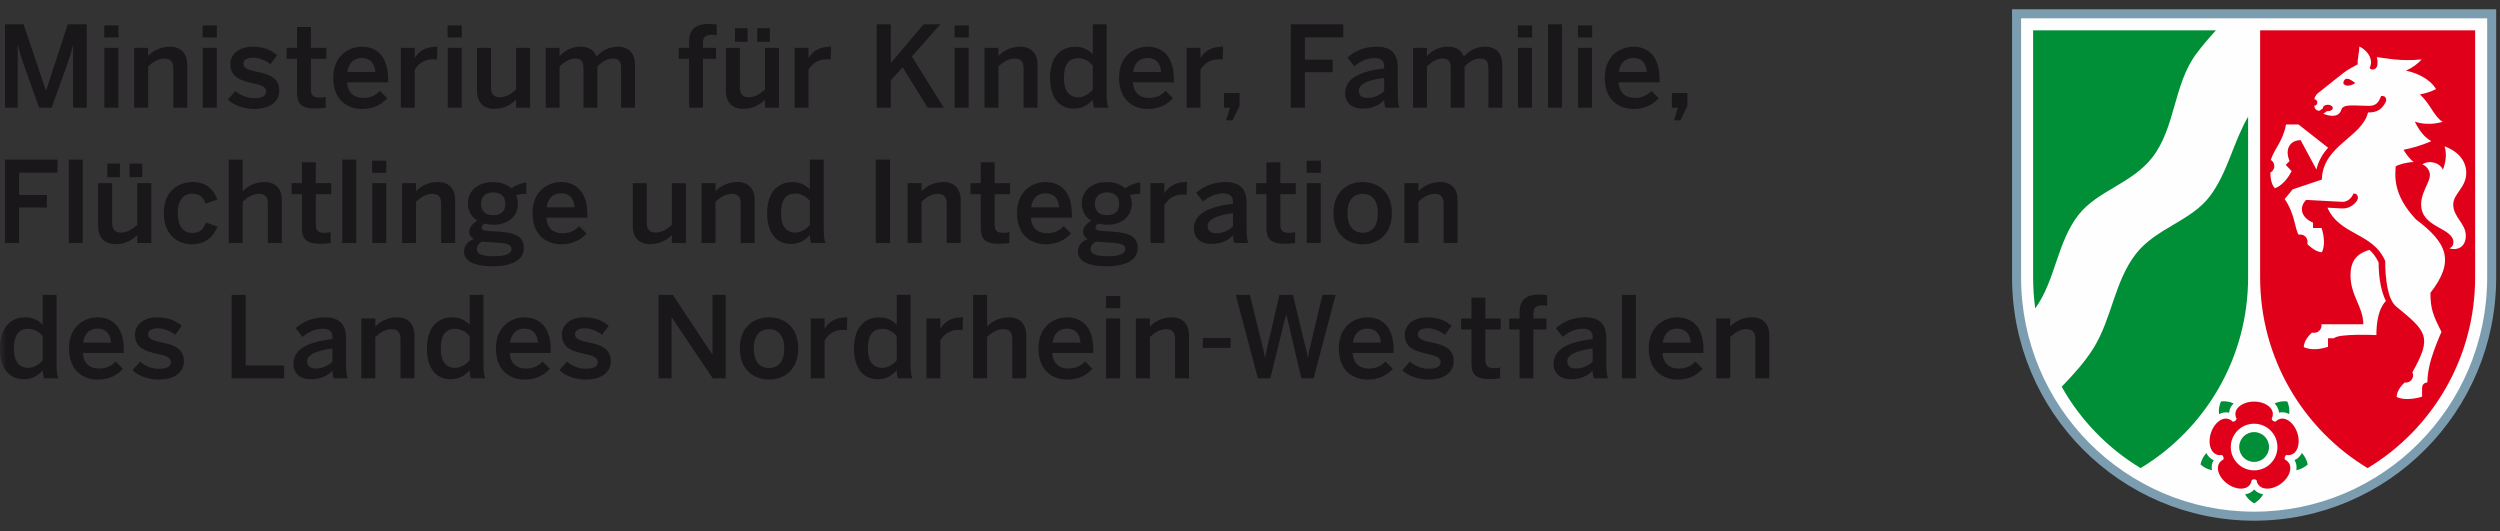 <svg xmlns="http://www.w3.org/2000/svg" xmlns:xlink="http://www.w3.org/1999/xlink" width="193" height="41" viewBox="0 0 193 41">
  <rect x="0" y="0" width="193" height="41" fill="#333333" stroke="none"/>
  <defs>
    <polygon id="nrw_ministerium-a" points="0 89.37 192.706 89.37 192.706 0 0 0"/>
  </defs>
  <g fill="none" fill-rule="evenodd" transform="translate(0 -35)">
    <path fill="#FEFEFE" d="M174.018,75.012 C163.802,75.012 155.516,66.684 155.516,56.414 L155.516,35.902 L192.52,35.902 L192.52,56.414 C192.52,66.684 184.234,75.012 174.018,75.012"/>
    <path fill="#7C9DB0" d="M192.706,35.717 L192.706,56.413 C192.706,66.785 184.338,75.197 174.018,75.197 C163.7,75.197 155.33,66.785 155.33,56.413 L155.33,35.717 L192.706,35.717 Z M192.01,56.413 C192.01,66.405 183.948,74.501 174.018,74.501 C164.088,74.501 156.028,66.405 156.028,56.413 L156.028,36.413 L192.01,36.413 L192.01,56.413 Z"/>
    <path fill="#008F36" d="M174.718,73.158 C174.552,73.452 174.31,73.696 174.018,73.862 C173.728,73.696 173.486,73.454 173.32,73.162 C173.594,73.12 173.842,73.006 174.022,72.788 C174.2,72.998 174.446,73.114 174.718,73.158 L174.718,73.158 Z M170.76,71.3 C170.432,71.234 170.126,71.08 169.878,70.854 C169.946,70.526 170.102,70.222 170.328,69.976 C170.452,70.22 170.636,70.42 170.896,70.524 C170.748,70.762 170.716,71.03 170.76,71.3 L170.76,71.3 Z M171.308,66.97 C171.268,66.634 171.322,66.294 171.46,65.988 C171.794,65.952 172.13,66.006 172.436,66.144 C172.238,66.338 172.106,66.578 172.09,66.86 C171.82,66.794 171.554,66.844 171.308,66.97 L171.308,66.97 Z M175.598,66.146 C175.902,66.006 176.242,65.952 176.576,65.988 C176.714,66.294 176.768,66.632 176.728,66.964 C176.484,66.838 176.216,66.786 175.942,66.856 C175.922,66.58 175.79,66.342 175.598,66.146 L175.598,66.146 Z M177.704,69.972 C177.932,70.218 178.09,70.524 178.158,70.854 C177.91,71.08 177.604,71.234 177.276,71.302 C177.322,71.03 177.288,70.758 177.138,70.52 C177.392,70.414 177.578,70.216 177.704,69.972 L177.704,69.972 Z M174.018,70.66 C173.382,70.66 172.866,70.146 172.866,69.51 C172.866,68.874 173.382,68.358 174.018,68.358 C174.654,68.358 175.168,68.874 175.168,69.51 C175.168,70.146 174.654,70.66 174.018,70.66 L174.018,70.66 Z M156.956,37.342 L171.07,37.342 C170.546,37.918 170.034,38.508 169.566,39.134 C167.788,41.508 167.962,44.822 166.166,47.144 C164.596,49.176 161.934,49.706 160.464,51.582 C158.798,53.71 158.69,56.632 157.12,58.808 C157.012,58.024 156.956,57.226 156.956,56.414 L156.956,37.342 Z M173.554,44.008 L173.554,56.414 C173.554,62.67 170.224,68.14 165.254,71.138 C162.724,69.61 160.618,67.442 159.162,64.856 C160.064,63.916 160.948,62.962 161.638,61.844 C163.038,59.572 163.248,56.694 164.908,54.576 C166.446,52.614 169.16,52.07 170.606,50.142 C171.984,48.304 172.408,45.976 173.554,44.008 L173.554,44.008 Z"/>
    <path fill="#E1001A" d="M174.482,37.342 L191.08,37.342 L191.08,56.414 C191.08,62.67 187.75,68.14 182.782,71.138 C177.812,68.14 174.482,62.67 174.482,56.414 L174.482,37.342 Z M190.394,48.36 C190.394,49.474 189.39,49.956 189.39,50.786 C189.39,51.77 190.36,52.244 190.36,53.192 C190.36,54.174 189.59,54.34 189.09,54.17 C189.09,54.17 189.402,54.094 189.402,53.712 C189.402,52.55 186.912,52.612 186.912,50.786 C186.912,49.832 187.59,49.072 187.59,48.508 C187.59,48.222 187.374,47.818 187.006,47.692 C187.516,47.33 188.37,47.552 188.59,48.104 C188.768,47.644 188.93,46.96 188.722,46.294 C189.892,46.742 190.392,47.504 190.394,48.356 L190.394,48.36 Z M180.898,41.42 C181.158,41.856 181.824,41.42 181.824,41.42 C181.824,41.42 181.018,40.656 180.898,41.42 L180.898,41.42 Z M185.024,65.65 C185.024,65.074 185.588,64.576 185.646,64.528 C185.674,64.534 185.702,64.536 185.732,64.536 C186.04,64.536 186.29,64.286 186.29,63.976 C186.29,63.892 186.272,63.812 186.238,63.74 C187.772,61.004 187.366,60.606 184.988,58.664 C184.338,58.132 184.138,56.578 184.138,55.15 C183.192,52.942 180.64,53.198 179.678,51.032 L180.794,51.092 C181.366,51.122 181.768,50.776 181.958,50.492 C182.136,50.226 181.96,49.862 181.674,49.96 C181.544,50.318 181.194,50.602 180.806,50.582 L178.034,50.432 C177.484,50.98 177.602,51.774 178.566,52.188 L178.566,52.602 L179.228,52.602 C179.462,53.35 179.472,54.02 179.252,54.472 C178.726,54.472 178.13,53.842 178.13,53.842 C178.132,53.776 178.14,53.722 178.14,53.666 C178.14,53.356 177.89,53.106 177.58,53.106 C177.538,53.106 177.494,53.112 177.454,53.12 C177.14,52.622 177.19,51.554 176.378,50.368 L176.994,49.618 L179.246,48.862 C179.31,46.222 182.344,45.612 182.81,43.684 C183.46,43.684 183.864,43.49 184.178,42.874 C184.26,42.714 184.222,42.34 183.816,42.42 C183.59,43.06 183.288,43.172 182.87,43.172 C181.776,43.172 180.894,42.988 180.748,43.476 C180.5,44.296 179.362,43.782 179.362,43.782 L179.64,43.578 C179.662,43.582 179.686,43.582 179.71,43.582 C179.92,43.582 180.092,43.472 180.092,43.334 C180.092,43.198 179.92,43.086 179.71,43.086 C179.5,43.086 179.328,43.198 179.328,43.334 C179.328,43.342 179.328,43.352 179.33,43.36 L179.068,43.55 C178.732,43.55 178.674,43.286 178.664,43.16 C178.798,43.16 178.898,43.05 178.898,42.914 C178.898,42.776 178.798,42.666 178.674,42.666 C178.68,42.566 178.736,42.358 178.978,42.166 L180.922,40.622 C181.204,40.398 181.766,40.098 182.016,39.968 C181.984,39.546 182.144,38.988 182.144,38.592 C182.144,38.592 182.716,38.838 182.952,39.394 C183.124,39.804 183.014,40.06 182.938,40.262 C183.044,40.428 183.484,40.428 183.536,40.004 C183.556,39.836 183.554,39.638 183.49,39.41 C184.246,39.492 185.312,39.752 186.95,39.586 C186.618,39.97 186.192,40.248 185.742,40.45 C186.558,40.642 187.562,41.044 188.062,41.88 C187.67,42.08 187.24,42.21 186.814,42.294 C187.596,42.974 187.902,43.994 188.572,44.408 C187.704,44.648 186.988,44.58 186.424,44.39 C186.696,44.946 187.118,45.596 187.696,45.892 C186.91,46.246 186.142,46.448 185.55,46.564 C185.736,46.874 186.008,47.256 186.34,47.508 C185.728,47.53 185.236,47.702 184.952,47.828 C184.9,48.542 184.704,50.026 186.516,51.94 C188.932,53.766 189.534,55.15 187.63,57.606 C187.63,58.85 187.838,59.35 188.482,60.62 C188.428,60.744 188.162,61.342 187.898,62.074 C187.61,62.874 187.394,63.754 187.394,64.526 C187.394,64.526 186.984,64.524 186.984,64.96 L186.984,65.622 C186.232,65.856 185.47,65.866 185.024,65.65 L185.024,65.65 Z M175.624,49.534 C175.276,49.19 175.272,48.45 175.274,48.318 C175.324,48.292 175.37,48.258 175.41,48.218 C175.63,48 175.63,47.644 175.41,47.426 C175.378,47.394 175.342,47.366 175.304,47.342 C175.618,46.412 176.232,45.93 176.482,44.61 L177.444,44.61 L179.73,46.404 C179.322,46.864 178.986,47.402 178.828,48.086 L177.61,45.82 C176.828,45.82 176.35,46.468 176.754,47.432 L176.46,47.728 L176.914,48.208 C176.574,48.878 176.122,49.346 175.624,49.534 L175.624,49.534 Z M179.208,60.032 L182.448,60.032 C182.448,58.698 181.458,57.822 181.458,56.26 C181.458,55.238 181.858,54.596 182.924,54.29 C183.19,54.53 183.43,54.838 183.628,55.26 C183.636,56.628 183.866,57.566 184.192,58.246 C184.192,58.246 183.456,58.806 183.456,60.868 C183.456,60.868 180.532,60.734 180.182,61.114 L179.722,61.114 L179.722,61.774 C179.002,62.012 178.332,62.02 177.852,61.798 C177.852,61.212 178.482,60.678 178.482,60.678 C178.548,60.682 178.602,60.69 178.658,60.69 C178.966,60.69 179.218,60.44 179.218,60.13 C179.218,60.098 179.214,60.064 179.208,60.032 L179.208,60.032 Z M171.956,72.348 C171.2,71.798 170.916,70.844 171.644,70.476 C171.692,70.348 171.644,70.198 171.53,70.124 C170.724,70.254 170.392,69.316 170.682,68.426 C170.97,67.536 171.79,66.972 172.364,67.55 C172.502,67.558 172.63,67.466 172.666,67.332 C172.294,66.606 173.084,66.002 174.018,66.002 C174.952,66.002 175.744,66.606 175.37,67.332 C175.406,67.466 175.534,67.558 175.672,67.55 C176.246,66.972 177.066,67.536 177.354,68.426 C177.644,69.316 177.312,70.254 176.506,70.124 C176.392,70.198 176.344,70.348 176.392,70.476 C177.12,70.844 176.836,71.798 176.08,72.348 C175.324,72.898 174.328,72.872 174.204,72.066 C174.098,71.98 173.94,71.98 173.832,72.066 C173.708,72.872 172.712,72.898 171.956,72.348 L171.956,72.348 Z M175.818,69.51 C175.818,70.504 175.012,71.312 174.018,71.312 C173.024,71.312 172.216,70.504 172.216,69.51 C172.216,68.516 173.024,67.71 174.018,67.71 C175.012,67.71 175.818,68.516 175.818,69.51 L175.818,69.51 Z"/>
    <path fill="#1A171B" d="M0.383,36.875 L1.819,36.875 L3.543,41.985 L3.561,41.985 L5.231,36.875 L6.695,36.875 L6.695,43.317 L5.641,43.317 L5.641,38.511 L5.623,38.511 C5.527,38.955 5.389,39.373 5.241,39.827 L3.987,43.317 L3.021,43.317 L1.775,39.827 C1.619,39.365 1.523,39.087 1.385,38.469 L1.367,38.469 L1.367,43.317 L0.383,43.317 L0.383,36.875 Z"/>
    <mask id="nrw_ministerium-b" fill="#fff">
      <use xlink:href="#nrw_ministerium-a"/>
    </mask>
    <path fill="#1A171B" d="M8.058 43.316L9.138 43.316 9.138 38.694 8.058 38.694 8.058 43.316zM8.048 37.894L9.144 37.894 9.144 36.962 8.048 36.962 8.048 37.894zM10.356 38.694L11.436 38.694 11.436 39.32C11.732 39.008 12.288 38.606 13.124 38.606 13.934 38.606 14.456 39.086 14.456 40L14.456 43.316 13.376 43.316 13.376 40.27C13.376 39.756 13.16 39.522 12.69 39.522 12.218 39.522 11.828 39.764 11.436 40.122L11.436 43.316 10.356 43.316 10.356 38.694zM15.654 43.316L16.734 43.316 16.734 38.694 15.654 38.694 15.654 43.316zM15.646 37.894L16.742 37.894 16.742 36.962 15.646 36.962 15.646 37.894zM17.59 42.681L18.174 42.029C18.522 42.325 19.036 42.577 19.628 42.577 20.202 42.577 20.55 42.429 20.55 42.045 20.55 41.671 20.08 41.557 19.522 41.427 18.73 41.245 17.782 41.035 17.782 39.965 17.782 39.155 18.478 38.607 19.496 38.607 20.376 38.607 20.916 38.859 21.394 39.259L20.88 39.957C20.542 39.677 19.992 39.451 19.574 39.451 18.982 39.451 18.792 39.661 18.792 39.921 18.792 40.295 19.252 40.409 19.802 40.531 20.594 40.705 21.56 40.905 21.56 41.985 21.56 42.959 20.68 43.413 19.628 43.413 18.774 43.413 18.008 43.107 17.59 42.681M22.93 42.107L22.93 39.547 22.13 39.547 22.13 38.695 22.93 38.695 22.93 37.083 24 37.083 24 38.695 25.194 38.695 25.194 39.547 24 39.547 24 41.837C24 42.333 24.148 42.533 24.68 42.533 24.836 42.533 25.036 42.507 25.142 42.473L25.142 43.317C25.028 43.343 24.628 43.379 24.358 43.379 23.182 43.379 22.93 42.943 22.93 42.107M28.978 40.557C28.918 39.851 28.568 39.477 27.924 39.477 27.402 39.477 26.924 39.773 26.82 40.557L28.978 40.557zM25.73 41.009C25.73 39.251 26.976 38.607 27.934 38.607 28.97 38.607 29.962 39.225 29.962 41.105L29.962 41.357 26.802 41.357C26.846 42.193 27.358 42.559 28.038 42.559 28.638 42.559 28.986 42.359 29.334 42.019L29.9 42.577C29.422 43.107 28.786 43.413 27.96 43.413 26.802 43.413 25.73 42.707 25.73 41.009L25.73 41.009zM30.945 38.694L32.015 38.694 32.015 39.452 32.033 39.452C32.321 38.99 32.817 38.606 33.695 38.606L33.765 38.606 33.731 39.59C33.679 39.582 33.505 39.574 33.443 39.574 32.755 39.574 32.321 39.896 32.015 40.392L32.015 43.316 30.945 43.316 30.945 38.694zM34.564 43.316L35.644 43.316 35.644 38.694 34.564 38.694 34.564 43.316zM34.554 37.894L35.65 37.894 35.65 36.962 34.554 36.962 34.554 37.894zM36.825 42.011L36.825 38.695 37.905 38.695 37.905 41.759C37.905 42.273 38.123 42.507 38.593 42.507 39.063 42.507 39.455 42.263 39.845 41.907L39.845 38.695 40.925 38.695 40.925 43.317 39.845 43.317 39.845 42.691C39.549 43.003 38.993 43.403 38.157 43.403 37.347 43.403 36.825 42.925 36.825 42.011M42.134 38.694L43.204 38.694 43.204 39.33C43.562 38.938 44.084 38.606 44.79 38.606 45.564 38.606 45.868 38.912 46.052 39.364 46.418 38.964 46.966 38.606 47.67 38.606 48.61 38.606 49.02 39.172 49.02 40L49.02 43.316 47.95 43.316 47.95 40.27C47.95 39.756 47.802 39.522 47.296 39.522 46.862 39.522 46.512 39.764 46.112 40.122L46.112 43.316 45.042 43.316 45.042 40.27C45.042 39.756 44.894 39.522 44.388 39.522 43.962 39.522 43.606 39.764 43.204 40.122L43.204 43.316 42.134 43.316 42.134 38.694zM53.198 39.547L52.398 39.547 52.398 38.693 53.198 38.693 53.198 38.223C53.198 37.449 53.52 36.849 54.696 36.849 54.896 36.849 55.252 36.883 55.33 36.891L55.33 37.719C55.262 37.701 55.088 37.685 54.966 37.685 54.582 37.685 54.268 37.789 54.268 38.285L54.268 38.693 55.278 38.693 55.278 39.547 54.268 39.547 54.268 43.317 53.198 43.317 53.198 39.547zM58.456 38.232L59.44 38.232 59.44 37.178 58.456 37.178 58.456 38.232zM56.742 38.232L57.716 38.232 57.716 37.178 56.742 37.178 56.742 38.232zM56.036 42.01L56.036 38.694 57.116 38.694 57.116 41.758C57.116 42.272 57.334 42.506 57.804 42.506 58.274 42.506 58.666 42.262 59.056 41.906L59.056 38.694 60.136 38.694 60.136 43.316 59.056 43.316 59.056 42.69C58.76 43.002 58.204 43.404 57.368 43.404 56.558 43.404 56.036 42.924 56.036 42.01L56.036 42.01zM61.345 38.694L62.415 38.694 62.415 39.452 62.433 39.452C62.721 38.99 63.217 38.606 64.095 38.606L64.165 38.606 64.131 39.59C64.079 39.582 63.905 39.574 63.843 39.574 63.155 39.574 62.721 39.896 62.415 40.392L62.415 43.316 61.345 43.316 61.345 38.694z" mask="url(#nrw_ministerium-b)"/>
    <polygon fill="#1A171B" points="67.682 36.875 68.77 36.875 68.77 39.869 71.304 36.875 72.592 36.875 70.398 39.357 72.862 43.317 71.616 43.317 69.684 40.191 68.77 41.201 68.77 43.317 67.682 43.317" mask="url(#nrw_ministerium-b)"/>
    <path fill="#1A171B" d="M73.7 43.316L74.78 43.316 74.78 38.694 73.7 38.694 73.7 43.316zM73.692 37.894L74.788 37.894 74.788 36.962 73.692 36.962 73.692 37.894zM75.999 38.694L77.079 38.694 77.079 39.32C77.375 39.008 77.931 38.606 78.767 38.606 79.577 38.606 80.099 39.086 80.099 40L80.099 43.316 79.019 43.316 79.019 40.27C79.019 39.756 78.803 39.522 78.333 39.522 77.861 39.522 77.471 39.764 77.079 40.122L77.079 43.316 75.999 43.316 75.999 38.694zM84.363 41.924L84.363 40.07C84.075 39.696 83.657 39.496 83.275 39.496 82.465 39.496 82.135 40.018 82.135 41.044 82.135 42.02 82.553 42.508 83.241 42.508 83.685 42.508 84.111 42.228 84.363 41.924M81.063 41.018C81.063 39.416 81.855 38.608 83.039 38.608 83.537 38.608 84.023 38.808 84.363 39.19L84.363 36.874 85.433 36.874 85.433 42.186C85.433 42.742 85.469 43.082 85.573 43.316L84.467 43.316C84.407 43.186 84.363 42.926 84.363 42.69 84.023 43.082 83.579 43.386 82.891 43.386 81.839 43.386 81.063 42.62 81.063 41.018M89.638 40.557C89.578 39.851 89.228 39.477 88.584 39.477 88.062 39.477 87.584 39.773 87.48 40.557L89.638 40.557zM86.39 41.009C86.39 39.251 87.636 38.607 88.594 38.607 89.63 38.607 90.622 39.225 90.622 41.105L90.622 41.357 87.462 41.357C87.506 42.193 88.018 42.559 88.698 42.559 89.298 42.559 89.646 42.359 89.994 42.019L90.56 42.577C90.082 43.107 89.446 43.413 88.62 43.413 87.462 43.413 86.39 42.707 86.39 41.009L86.39 41.009zM91.604 38.694L92.676 38.694 92.676 39.452 92.692 39.452C92.98 38.99 93.476 38.606 94.356 38.606L94.426 38.606 94.39 39.59C94.338 39.582 94.164 39.574 94.104 39.574 93.416 39.574 92.98 39.896 92.676 40.392L92.676 43.316 91.604 43.316 91.604 38.694z" mask="url(#nrw_ministerium-b)"/>
    <polygon fill="#1A171B" points="94.957 43.317 94.495 43.317 94.495 42.185 95.697 42.185 95.697 43.169 95.149 44.291 94.653 44.291" mask="url(#nrw_ministerium-b)"/>
    <polygon fill="#1A171B" points="99.648 36.875 103.704 36.875 103.704 37.885 100.736 37.885 100.736 39.609 102.886 39.609 102.886 40.575 100.736 40.575 100.736 43.317 99.648 43.317" mask="url(#nrw_ministerium-b)"/>
    <path fill="#1A171B" d="M106.858 42.028L106.858 41.01C105.578 41.184 104.9 41.496 104.9 42.002 104.9 42.368 105.152 42.56 105.544 42.56 106.092 42.56 106.518 42.35 106.858 42.028M103.846 42.202C103.846 41.2 104.7 40.53 106.858 40.286L106.858 40.148C106.858 39.686 106.614 39.486 106.1 39.486 105.456 39.486 104.934 39.8 104.542 40.112L104.02 39.442C104.516 38.99 105.292 38.606 106.248 38.606 107.484 38.606 107.912 39.198 107.912 40.278L107.912 42.184C107.912 42.742 107.946 43.082 108.042 43.316L106.962 43.316C106.902 43.124 106.858 42.986 106.858 42.724 106.388 43.204 105.84 43.386 105.152 43.386 104.404 43.386 103.846 42.968 103.846 42.202M109.088 38.694L110.158 38.694 110.158 39.33C110.516 38.938 111.038 38.606 111.742 38.606 112.518 38.606 112.822 38.912 113.006 39.364 113.37 38.964 113.92 38.606 114.624 38.606 115.564 38.606 115.974 39.172 115.974 40L115.974 43.316 114.902 43.316 114.902 40.27C114.902 39.756 114.754 39.522 114.25 39.522 113.814 39.522 113.466 39.764 113.066 40.122L113.066 43.316 111.996 43.316 111.996 40.27C111.996 39.756 111.848 39.522 111.342 39.522 110.916 39.522 110.56 39.764 110.158 40.122L110.158 43.316 109.088 43.316 109.088 38.694zM117.19 43.316L118.27 43.316 118.27 38.694 117.19 38.694 117.19 43.316zM117.182 37.894L118.278 37.894 118.278 36.962 117.182 36.962 117.182 37.894z" mask="url(#nrw_ministerium-b)"/>
    <polygon fill="#1A171B" points="119.508 43.316 120.588 43.316 120.588 36.874 119.508 36.874" mask="url(#nrw_ministerium-b)"/>
    <path fill="#1A171B" d="M121.826 43.316L122.906 43.316 122.906 38.694 121.826 38.694 121.826 43.316zM121.818 37.894L122.914 37.894 122.914 36.962 121.818 36.962 121.818 37.894zM127.136 40.557C127.076 39.851 126.726 39.477 126.082 39.477 125.56 39.477 125.082 39.773 124.978 40.557L127.136 40.557zM123.888 41.009C123.888 39.251 125.134 38.607 126.092 38.607 127.128 38.607 128.12 39.225 128.12 41.105L128.12 41.357 124.958 41.357C125.002 42.193 125.516 42.559 126.196 42.559 126.796 42.559 127.144 42.359 127.492 42.019L128.058 42.577C127.58 43.107 126.944 43.413 126.118 43.413 124.958 43.413 123.888 42.707 123.888 41.009L123.888 41.009z" mask="url(#nrw_ministerium-b)"/>
    <polygon fill="#1A171B" points="129.531 43.317 129.069 43.317 129.069 42.185 130.271 42.185 130.271 43.169 129.723 44.291 129.227 44.291" mask="url(#nrw_ministerium-b)"/>
    <polygon fill="#1A171B" points=".383 47.321 4.439 47.321 4.439 48.331 1.471 48.331 1.471 50.055 3.621 50.055 3.621 51.021 1.471 51.021 1.471 53.763 .383 53.763" mask="url(#nrw_ministerium-b)"/>
    <polygon fill="#1A171B" points="5.308 53.762 6.388 53.762 6.388 47.32 5.308 47.32" mask="url(#nrw_ministerium-b)"/>
    <path fill="#1A171B" d="M9.998 48.678L10.982 48.678 10.982 47.624 9.998 47.624 9.998 48.678zM8.282 48.678L9.258 48.678 9.258 47.624 8.282 47.624 8.282 48.678zM7.578 52.456L7.578 49.14 8.656 49.14 8.656 52.204C8.656 52.718 8.874 52.952 9.344 52.952 9.814 52.952 10.206 52.708 10.598 52.352L10.598 49.14 11.678 49.14 11.678 53.762 10.598 53.762 10.598 53.136C10.302 53.448 9.746 53.85 8.91 53.85 8.1 53.85 7.578 53.37 7.578 52.456L7.578 52.456zM12.646 51.456C12.646 49.688 13.838 49.054 14.866 49.054 16.014 49.054 16.502 49.688 16.782 50.402L15.876 50.724C15.692 50.202 15.362 49.95 14.848 49.95 14.24 49.95 13.726 50.35 13.726 51.456 13.726 52.44 14.126 52.98 14.832 52.98 15.318 52.98 15.658 52.832 15.91 52.178L16.798 52.5C16.468 53.24 15.92 53.858 14.804 53.858 13.734 53.858 12.646 53.144 12.646 51.456M17.659 47.321L18.739 47.321 18.739 49.767C19.035 49.453 19.591 49.053 20.427 49.053 21.237 49.053 21.759 49.533 21.759 50.447L21.759 53.763 20.679 53.763 20.679 50.717C20.679 50.203 20.463 49.967 19.993 49.967 19.521 49.967 19.131 50.211 18.739 50.569L18.739 53.763 17.659 53.763 17.659 47.321zM23.309 52.552L23.309 49.992 22.509 49.992 22.509 49.14 23.309 49.14 23.309 47.53 24.379 47.53 24.379 49.14 25.573 49.14 25.573 49.992 24.379 49.992 24.379 52.282C24.379 52.778 24.527 52.978 25.059 52.978 25.215 52.978 25.415 52.952 25.521 52.918L25.521 53.762C25.407 53.788 25.007 53.822 24.737 53.822 23.561 53.822 23.309 53.388 23.309 52.552" mask="url(#nrw_ministerium-b)"/>
    <polygon fill="#1A171B" points="26.42 53.762 27.5 53.762 27.5 47.32 26.42 47.32" mask="url(#nrw_ministerium-b)"/>
    <path fill="#1A171B" d="M28.738 53.762L29.818 53.762 29.818 49.14 28.738 49.14 28.738 53.762zM28.728 48.34L29.824 48.34 29.824 47.408 28.728 47.408 28.728 48.34zM31.036 49.14L32.116 49.14 32.116 49.766C32.412 49.454 32.968 49.052 33.804 49.052 34.614 49.052 35.136 49.532 35.136 50.446L35.136 53.762 34.056 53.762 34.056 50.716C34.056 50.202 33.84 49.968 33.37 49.968 32.898 49.968 32.508 50.21 32.116 50.568L32.116 53.762 31.036 53.762 31.036 49.14zM39.012 50.742C39.012 50.168 38.682 49.854 38.072 49.854 37.48 49.854 37.132 50.176 37.132 50.742 37.132 51.308 37.488 51.612 38.08 51.612 38.664 51.612 39.012 51.308 39.012 50.742M39.49 54.242C39.49 53.91 39.256 53.788 38.316 53.728L37.514 53.676C37.418 53.676 37.332 53.668 37.236 53.65 36.932 53.788 36.81 54.006 36.81 54.242 36.81 54.65 37.28 54.782 38.22 54.782 39.004 54.782 39.49 54.572 39.49 54.242M35.826 54.424C35.826 53.962 36.114 53.632 36.584 53.45 36.348 53.328 36.226 53.136 36.226 52.884 36.226 52.536 36.504 52.248 36.854 52.04 36.382 51.744 36.122 51.274 36.122 50.708 36.122 49.758 36.854 49.054 38.064 49.054 38.698 49.054 39.168 49.262 39.482 49.54 39.778 49.306 40.248 49.122 40.632 49.088L40.632 49.958C40.422 49.958 40.126 49.984 39.822 50.08 39.926 50.246 39.986 50.464 39.986 50.708 39.986 51.674 39.264 52.352 38.064 52.352 37.802 52.352 37.646 52.318 37.418 52.256 37.28 52.336 37.184 52.43 37.184 52.552 37.184 52.736 37.306 52.796 37.714 52.832L38.534 52.884C39.9 52.97 40.44 53.336 40.44 54.146 40.44 55.094 39.482 55.556 38.054 55.556 36.462 55.556 35.826 55.094 35.826 54.424M44.358 51.003C44.298 50.297 43.948 49.923 43.304 49.923 42.782 49.923 42.304 50.219 42.2 51.003L44.358 51.003zM41.11 51.455C41.11 49.697 42.356 49.053 43.314 49.053 44.35 49.053 45.342 49.671 45.342 51.551L45.342 51.803 42.182 51.803C42.226 52.639 42.738 53.005 43.418 53.005 44.018 53.005 44.366 52.805 44.714 52.465L45.28 53.023C44.802 53.553 44.166 53.859 43.34 53.859 42.182 53.859 41.11 53.153 41.11 51.455L41.11 51.455zM48.849 52.457L48.849 49.141 49.929 49.141 49.929 52.205C49.929 52.719 50.147 52.953 50.617 52.953 51.087 52.953 51.479 52.709 51.869 52.353L51.869 49.141 52.949 49.141 52.949 53.763 51.869 53.763 51.869 53.135C51.573 53.449 51.017 53.849 50.181 53.849 49.371 53.849 48.849 53.371 48.849 52.457M54.159 49.14L55.239 49.14 55.239 49.766C55.535 49.454 56.091 49.052 56.927 49.052 57.737 49.052 58.259 49.532 58.259 50.446L58.259 53.762 57.179 53.762 57.179 50.716C57.179 50.202 56.963 49.968 56.493 49.968 56.021 49.968 55.631 50.21 55.239 50.568L55.239 53.762 54.159 53.762 54.159 49.14zM62.522 52.37L62.522 50.516C62.234 50.142 61.816 49.942 61.434 49.942 60.624 49.942 60.294 50.464 60.294 51.49 60.294 52.466 60.712 52.954 61.4 52.954 61.844 52.954 62.27 52.674 62.522 52.37M59.222 51.464C59.222 49.862 60.014 49.054 61.198 49.054 61.696 49.054 62.182 49.254 62.522 49.636L62.522 47.32 63.592 47.32 63.592 52.632C63.592 53.188 63.628 53.528 63.732 53.762L62.626 53.762C62.566 53.632 62.522 53.372 62.522 53.136 62.182 53.528 61.738 53.832 61.05 53.832 59.998 53.832 59.222 53.066 59.222 51.464" mask="url(#nrw_ministerium-b)"/>
    <polygon fill="#1A171B" points="67.614 53.762 68.71 53.762 68.71 47.32 67.614 47.32" mask="url(#nrw_ministerium-b)"/>
    <path fill="#1A171B" d="M70.066 49.14L71.146 49.14 71.146 49.766C71.442 49.454 71.998 49.052 72.834 49.052 73.644 49.052 74.166 49.532 74.166 50.446L74.166 53.762 73.086 53.762 73.086 50.716C73.086 50.202 72.87 49.968 72.4 49.968 71.93 49.968 71.538 50.21 71.146 50.568L71.146 53.762 70.066 53.762 70.066 49.14zM75.715 52.552L75.715 49.992 74.915 49.992 74.915 49.14 75.715 49.14 75.715 47.53 76.785 47.53 76.785 49.14 77.979 49.14 77.979 49.992 76.785 49.992 76.785 52.282C76.785 52.778 76.933 52.978 77.465 52.978 77.621 52.978 77.821 52.952 77.927 52.918L77.927 53.762C77.813 53.788 77.413 53.822 77.143 53.822 75.967 53.822 75.715 53.388 75.715 52.552M81.764 51.003C81.704 50.297 81.354 49.923 80.71 49.923 80.188 49.923 79.71 50.219 79.606 51.003L81.764 51.003zM78.516 51.455C78.516 49.697 79.762 49.053 80.72 49.053 81.756 49.053 82.748 49.671 82.748 51.551L82.748 51.803 79.588 51.803C79.632 52.639 80.144 53.005 80.824 53.005 81.424 53.005 81.772 52.805 82.12 52.465L82.686 53.023C82.208 53.553 81.572 53.859 80.746 53.859 79.588 53.859 78.516 53.153 78.516 51.455L78.516 51.455zM86.402 50.742C86.402 50.168 86.072 49.854 85.462 49.854 84.87 49.854 84.522 50.176 84.522 50.742 84.522 51.308 84.878 51.612 85.47 51.612 86.054 51.612 86.402 51.308 86.402 50.742M86.88 54.242C86.88 53.91 86.646 53.788 85.706 53.728L84.904 53.676C84.808 53.676 84.722 53.668 84.626 53.65 84.322 53.788 84.2 54.006 84.2 54.242 84.2 54.65 84.67 54.782 85.61 54.782 86.394 54.782 86.88 54.572 86.88 54.242M83.216 54.424C83.216 53.962 83.504 53.632 83.974 53.45 83.738 53.328 83.616 53.136 83.616 52.884 83.616 52.536 83.894 52.248 84.244 52.04 83.774 51.744 83.512 51.274 83.512 50.708 83.512 49.758 84.244 49.054 85.454 49.054 86.088 49.054 86.558 49.262 86.872 49.54 87.168 49.306 87.638 49.122 88.022 49.088L88.022 49.958C87.812 49.958 87.516 49.984 87.212 50.08 87.316 50.246 87.376 50.464 87.376 50.708 87.376 51.674 86.654 52.352 85.454 52.352 85.192 52.352 85.036 52.318 84.808 52.256 84.67 52.336 84.574 52.43 84.574 52.552 84.574 52.736 84.696 52.796 85.104 52.832L85.924 52.884C87.29 52.97 87.83 53.336 87.83 54.146 87.83 55.094 86.872 55.556 85.444 55.556 83.852 55.556 83.216 55.094 83.216 54.424M88.82 49.14L89.89 49.14 89.89 49.898 89.908 49.898C90.196 49.436 90.692 49.052 91.57 49.052L91.64 49.052 91.606 50.036C91.554 50.028 91.38 50.02 91.318 50.02 90.63 50.02 90.196 50.342 89.89 50.838L89.89 53.762 88.82 53.762 88.82 49.14zM95.186 52.474L95.186 51.456C93.906 51.63 93.228 51.942 93.228 52.448 93.228 52.814 93.48 53.006 93.872 53.006 94.42 53.006 94.846 52.796 95.186 52.474M92.174 52.648C92.174 51.648 93.028 50.976 95.186 50.732L95.186 50.594C95.186 50.132 94.942 49.932 94.428 49.932 93.784 49.932 93.262 50.246 92.87 50.558L92.348 49.888C92.844 49.436 93.62 49.052 94.576 49.052 95.812 49.052 96.24 49.644 96.24 50.724L96.24 52.63C96.24 53.188 96.274 53.528 96.37 53.762L95.29 53.762C95.23 53.57 95.186 53.432 95.186 53.17 94.716 53.65 94.168 53.832 93.48 53.832 92.732 53.832 92.174 53.414 92.174 52.648M97.771 52.552L97.771 49.992 96.971 49.992 96.971 49.14 97.771 49.14 97.771 47.53 98.841 47.53 98.841 49.14 100.035 49.14 100.035 49.992 98.841 49.992 98.841 52.282C98.841 52.778 98.989 52.978 99.521 52.978 99.677 52.978 99.877 52.952 99.983 52.918L99.983 53.762C99.869 53.788 99.469 53.822 99.199 53.822 98.023 53.822 97.771 53.388 97.771 52.552M100.882 53.762L101.962 53.762 101.962 49.14 100.882 49.14 100.882 53.762zM100.874 48.34L101.97 48.34 101.97 47.408 100.874 47.408 100.874 48.34zM106.375 51.456C106.375 50.594 106.009 49.968 105.199 49.968 104.425 49.968 104.023 50.524 104.023 51.456 104.023 52.336 104.381 52.962 105.199 52.962 105.975 52.962 106.375 52.404 106.375 51.456M102.945 51.456C102.945 49.75 104.067 49.054 105.199 49.054 106.323 49.054 107.455 49.75 107.455 51.456 107.455 53.144 106.323 53.858 105.199 53.858 104.077 53.858 102.945 53.144 102.945 51.456M108.422 49.14L109.502 49.14 109.502 49.766C109.798 49.454 110.354 49.052 111.19 49.052 112 49.052 112.522 49.532 112.522 50.446L112.522 53.762 111.444 53.762 111.444 50.716C111.444 50.202 111.226 49.968 110.754 49.968 110.284 49.968 109.894 50.21 109.502 50.568L109.502 53.762 108.422 53.762 108.422 49.14zM3.299 62.815L3.299 60.961C3.011 60.587 2.593 60.387 2.211 60.387 1.401 60.387 1.071 60.909 1.071 61.935 1.071 62.911 1.489 63.399 2.177 63.399 2.621 63.399 3.047 63.119 3.299 62.815M-.001 61.909C-.001 60.307.791 59.499 1.975 59.499 2.473 59.499 2.959 59.699 3.299 60.081L3.299 57.765 4.369 57.765 4.369 63.077C4.369 63.633 4.405 63.973 4.509 64.207L3.403 64.207C3.343 64.077 3.299 63.817 3.299 63.581 2.959 63.973 2.515 64.277 1.827 64.277.775 64.277-.001 63.511-.001 61.909M8.574 61.449C8.514 60.743 8.164 60.369 7.52 60.369 6.998 60.369 6.52 60.665 6.416 61.449L8.574 61.449zM5.326 61.901C5.326 60.143 6.572 59.499 7.53 59.499 8.566 59.499 9.558 60.117 9.558 61.997L9.558 62.249 6.398 62.249C6.442 63.085 6.954 63.451 7.634 63.451 8.234 63.451 8.582 63.251 8.93 62.911L9.496 63.469C9.018 63.999 8.382 64.305 7.556 64.305 6.398 64.305 5.326 63.599 5.326 61.901L5.326 61.901zM10.228 63.573L10.812 62.921C11.16 63.217 11.674 63.469 12.266 63.469 12.84 63.469 13.188 63.321 13.188 62.937 13.188 62.563 12.718 62.449 12.16 62.319 11.368 62.137 10.42 61.927 10.42 60.857 10.42 60.047 11.116 59.499 12.134 59.499 13.014 59.499 13.554 59.751 14.032 60.151L13.518 60.849C13.18 60.569 12.63 60.343 12.212 60.343 11.62 60.343 11.43 60.553 11.43 60.813 11.43 61.187 11.89 61.301 12.44 61.423 13.232 61.597 14.198 61.797 14.198 62.877 14.198 63.851 13.318 64.305 12.266 64.305 11.412 64.305 10.646 63.999 10.228 63.573" mask="url(#nrw_ministerium-b)"/>
    <polygon fill="#1A171B" points="17.88 57.766 18.968 57.766 18.968 63.216 21.936 63.216 21.936 64.208 17.88 64.208" mask="url(#nrw_ministerium-b)"/>
    <path fill="#1A171B" d="M25.664 62.92L25.664 61.902C24.384 62.076 23.706 62.388 23.706 62.894 23.706 63.26 23.958 63.45 24.35 63.45 24.898 63.45 25.324 63.242 25.664 62.92M22.652 63.094C22.652 62.092 23.506 61.422 25.664 61.178L25.664 61.04C25.664 60.578 25.42 60.378 24.906 60.378 24.262 60.378 23.74 60.692 23.348 61.004L22.826 60.334C23.322 59.882 24.098 59.498 25.054 59.498 26.29 59.498 26.718 60.09 26.718 61.17L26.718 63.076C26.718 63.634 26.752 63.974 26.848 64.208L25.768 64.208C25.708 64.016 25.664 63.878 25.664 63.616 25.194 64.096 24.646 64.278 23.958 64.278 23.21 64.278 22.652 63.86 22.652 63.094M27.894 59.586L28.974 59.586 28.974 60.212C29.27 59.9 29.826 59.498 30.662 59.498 31.472 59.498 31.994 59.978 31.994 60.892L31.994 64.208 30.914 64.208 30.914 61.162C30.914 60.648 30.698 60.412 30.226 60.412 29.756 60.412 29.366 60.656 28.974 61.014L28.974 64.208 27.894 64.208 27.894 59.586zM36.257 62.815L36.257 60.961C35.969 60.587 35.551 60.387 35.169 60.387 34.359 60.387 34.029 60.909 34.029 61.935 34.029 62.911 34.447 63.399 35.133 63.399 35.577 63.399 36.005 63.119 36.257 62.815M32.957 61.909C32.957 60.307 33.749 59.499 34.933 59.499 35.429 59.499 35.917 59.699 36.257 60.081L36.257 57.765 37.327 57.765 37.327 63.077C37.327 63.633 37.363 63.973 37.467 64.207L36.361 64.207C36.301 64.077 36.257 63.817 36.257 63.581 35.917 63.973 35.473 64.277 34.785 64.277 33.733 64.277 32.957 63.511 32.957 61.909M41.532 61.449C41.472 60.743 41.122 60.369 40.478 60.369 39.956 60.369 39.478 60.665 39.374 61.449L41.532 61.449zM38.284 61.901C38.284 60.143 39.53 59.499 40.488 59.499 41.524 59.499 42.516 60.117 42.516 61.997L42.516 62.249 39.356 62.249C39.4 63.085 39.912 63.451 40.592 63.451 41.192 63.451 41.54 63.251 41.888 62.911L42.454 63.469C41.976 63.999 41.34 64.305 40.514 64.305 39.356 64.305 38.284 63.599 38.284 61.901L38.284 61.901zM43.186 63.573L43.77 62.921C44.118 63.217 44.632 63.469 45.224 63.469 45.798 63.469 46.146 63.321 46.146 62.937 46.146 62.563 45.676 62.449 45.118 62.319 44.326 62.137 43.378 61.927 43.378 60.857 43.378 60.047 44.074 59.499 45.092 59.499 45.972 59.499 46.512 59.751 46.99 60.151L46.476 60.849C46.138 60.569 45.588 60.343 45.17 60.343 44.578 60.343 44.388 60.553 44.388 60.813 44.388 61.187 44.848 61.301 45.398 61.423 46.19 61.597 47.156 61.797 47.156 62.877 47.156 63.851 46.276 64.305 45.224 64.305 44.37 64.305 43.604 63.999 43.186 63.573" mask="url(#nrw_ministerium-b)"/>
    <polygon fill="#1A171B" points="50.838 57.766 51.944 57.766 54.99 62.362 55.008 62.362 55.008 57.766 56.018 57.766 56.018 64.208 55.026 64.208 51.866 59.516 51.848 59.516 51.848 64.208 50.838 64.208" mask="url(#nrw_ministerium-b)"/>
    <path fill="#1A171B" d="M60.544 61.901C60.544 61.039 60.178 60.413 59.368 60.413 58.594 60.413 58.194 60.969 58.194 61.901 58.194 62.781 58.55 63.407 59.368 63.407 60.144 63.407 60.544 62.849 60.544 61.901M57.114 61.901C57.114 60.195 58.238 59.499 59.368 59.499 60.492 59.499 61.624 60.195 61.624 61.901 61.624 63.589 60.492 64.303 59.368 64.303 58.246 64.303 57.114 63.589 57.114 61.901M62.592 59.586L63.662 59.586 63.662 60.344 63.68 60.344C63.968 59.882 64.464 59.498 65.342 59.498L65.412 59.498 65.378 60.482C65.326 60.474 65.152 60.466 65.09 60.466 64.402 60.466 63.968 60.788 63.662 61.284L63.662 64.208 62.592 64.208 62.592 59.586zM69.227 62.815L69.227 60.961C68.939 60.587 68.521 60.387 68.139 60.387 67.329 60.387 66.999 60.909 66.999 61.935 66.999 62.911 67.417 63.399 68.103 63.399 68.547 63.399 68.975 63.119 69.227 62.815M65.927 61.909C65.927 60.307 66.719 59.499 67.903 59.499 68.399 59.499 68.887 59.699 69.227 60.081L69.227 57.765 70.297 57.765 70.297 63.077C70.297 63.633 70.333 63.973 70.437 64.207L69.331 64.207C69.271 64.077 69.227 63.817 69.227 63.581 68.887 63.973 68.443 64.277 67.755 64.277 66.703 64.277 65.927 63.511 65.927 61.909M71.526 59.586L72.596 59.586 72.596 60.344 72.614 60.344C72.902 59.882 73.398 59.498 74.276 59.498L74.346 59.498 74.312 60.482C74.26 60.474 74.086 60.466 74.024 60.466 73.336 60.466 72.902 60.788 72.596 61.284L72.596 64.208 71.526 64.208 71.526 59.586zM75.124 57.766L76.204 57.766 76.204 60.212C76.5 59.898 77.056 59.498 77.892 59.498 78.702 59.498 79.224 59.978 79.224 60.892L79.224 64.208 78.144 64.208 78.144 61.162C78.144 60.648 77.928 60.412 77.458 60.412 76.988 60.412 76.596 60.656 76.204 61.014L76.204 64.208 75.124 64.208 75.124 57.766zM83.416 61.449C83.354 60.743 83.006 60.369 82.362 60.369 81.84 60.369 81.362 60.665 81.258 61.449L83.416 61.449zM80.168 61.901C80.168 60.143 81.414 59.499 82.372 59.499 83.408 59.499 84.4 60.117 84.4 61.997L84.4 62.249 81.24 62.249C81.284 63.085 81.796 63.451 82.476 63.451 83.076 63.451 83.424 63.251 83.772 62.911L84.338 63.469C83.86 63.999 83.224 64.305 82.398 64.305 81.24 64.305 80.168 63.599 80.168 61.901L80.168 61.901zM85.392 64.208L86.472 64.208 86.472 59.586 85.392 59.586 85.392 64.208zM85.384 58.786L86.48 58.786 86.48 57.854 85.384 57.854 85.384 58.786zM87.691 59.586L88.771 59.586 88.771 60.212C89.067 59.9 89.623 59.498 90.461 59.498 91.269 59.498 91.791 59.978 91.791 60.892L91.791 64.208 90.713 64.208 90.713 61.162C90.713 60.648 90.495 60.412 90.025 60.412 89.553 60.412 89.163 60.656 88.771 61.014L88.771 64.208 87.691 64.208 87.691 59.586z" mask="url(#nrw_ministerium-b)"/>
    <polygon fill="#1A171B" points="92.856 61.858 95.006 61.858 95.006 61.092 92.856 61.092" mask="url(#nrw_ministerium-b)"/>
    <path fill="#1A171B" d="M95.395 57.766L96.491 57.766 97.311 61.1C97.441 61.614 97.563 62.092 97.649 62.598L97.667 62.598C97.755 62.102 97.867 61.622 97.997 61.108L98.773 57.766 99.817 57.766 100.619 61.126C100.759 61.674 100.863 62.058 100.959 62.598L100.975 62.598C101.071 62.04 101.167 61.7 101.289 61.152L102.089 57.766 103.109 57.766 101.411 64.208 100.463 64.208 99.305 59.272 99.287 59.272 98.067 64.208 97.109 64.208 95.395 57.766zM106.603 61.449C106.543 60.743 106.193 60.369 105.549 60.369 105.027 60.369 104.549 60.665 104.445 61.449L106.603 61.449zM103.357 61.901C103.357 60.143 104.601 59.499 105.559 59.499 106.595 59.499 107.587 60.117 107.587 61.997L107.587 62.249 104.427 62.249C104.471 63.085 104.983 63.451 105.663 63.451 106.263 63.451 106.611 63.251 106.959 62.911L107.525 63.469C107.047 63.999 106.411 64.305 105.585 64.305 104.427 64.305 103.357 63.599 103.357 61.901L103.357 61.901zM108.257 63.573L108.841 62.921C109.189 63.217 109.703 63.469 110.293 63.469 110.869 63.469 111.217 63.321 111.217 62.937 111.217 62.563 110.747 62.449 110.189 62.319 109.397 62.137 108.449 61.927 108.449 60.857 108.449 60.047 109.145 59.499 110.163 59.499 111.043 59.499 111.583 59.751 112.061 60.151L111.547 60.849C111.207 60.569 110.659 60.343 110.241 60.343 109.649 60.343 109.459 60.553 109.459 60.813 109.459 61.187 109.919 61.301 110.469 61.423 111.261 61.597 112.227 61.797 112.227 62.877 112.227 63.851 111.347 64.305 110.293 64.305 109.441 64.305 108.675 63.999 108.257 63.573M113.597 62.998L113.597 60.438 112.797 60.438 112.797 59.586 113.597 59.586 113.597 57.974 114.667 57.974 114.667 59.586 115.861 59.586 115.861 60.438 114.667 60.438 114.667 62.728C114.667 63.224 114.815 63.424 115.347 63.424 115.503 63.424 115.703 63.398 115.809 63.364L115.809 64.208C115.695 64.234 115.295 64.268 115.025 64.268 113.849 64.268 113.597 63.834 113.597 62.998M117.309 60.439L116.509 60.439 116.509 59.585 117.309 59.585 117.309 59.115C117.309 58.341 117.631 57.741 118.807 57.741 119.007 57.741 119.363 57.775 119.441 57.783L119.441 58.611C119.373 58.593 119.197 58.575 119.077 58.575 118.693 58.575 118.379 58.681 118.379 59.177L118.379 59.585 119.389 59.585 119.389 60.439 118.379 60.439 118.379 64.209 117.309 64.209 117.309 60.439zM122.953 62.92L122.953 61.902C121.673 62.076 120.995 62.388 120.995 62.894 120.995 63.26 121.247 63.45 121.639 63.45 122.187 63.45 122.613 63.242 122.953 62.92M119.941 63.094C119.941 62.092 120.795 61.422 122.953 61.178L122.953 61.04C122.953 60.578 122.709 60.378 122.195 60.378 121.551 60.378 121.029 60.692 120.637 61.004L120.115 60.334C120.611 59.882 121.387 59.498 122.343 59.498 123.579 59.498 124.007 60.09 124.007 61.17L124.007 63.076C124.007 63.634 124.041 63.974 124.137 64.208L123.057 64.208C122.997 64.016 122.953 63.878 122.953 63.616 122.483 64.096 121.935 64.278 121.247 64.278 120.499 64.278 119.941 63.86 119.941 63.094" mask="url(#nrw_ministerium-b)"/>
    <polygon fill="#1A171B" points="125.21 64.208 126.29 64.208 126.29 57.766 125.21 57.766" mask="url(#nrw_ministerium-b)"/>
    <path fill="#1A171B" d="M130.526 61.449C130.466 60.743 130.116 60.369 129.472 60.369 128.95 60.369 128.472 60.665 128.368 61.449L130.526 61.449zM127.28 61.901C127.28 60.143 128.524 59.499 129.482 59.499 130.518 59.499 131.51 60.117 131.51 61.997L131.51 62.249 128.35 62.249C128.394 63.085 128.906 63.451 129.586 63.451 130.186 63.451 130.534 63.251 130.882 62.911L131.448 63.469C130.97 63.999 130.334 64.305 129.508 64.305 128.35 64.305 127.28 63.599 127.28 61.901L127.28 61.901zM132.493 59.586L133.573 59.586 133.573 60.212C133.869 59.9 134.425 59.498 135.261 59.498 136.071 59.498 136.593 59.978 136.593 60.892L136.593 64.208 135.513 64.208 135.513 61.162C135.513 60.648 135.295 60.412 134.825 60.412 134.355 60.412 133.965 60.656 133.573 61.014L133.573 64.208 132.493 64.208 132.493 59.586z" mask="url(#nrw_ministerium-b)"/>
  </g>
</svg>

